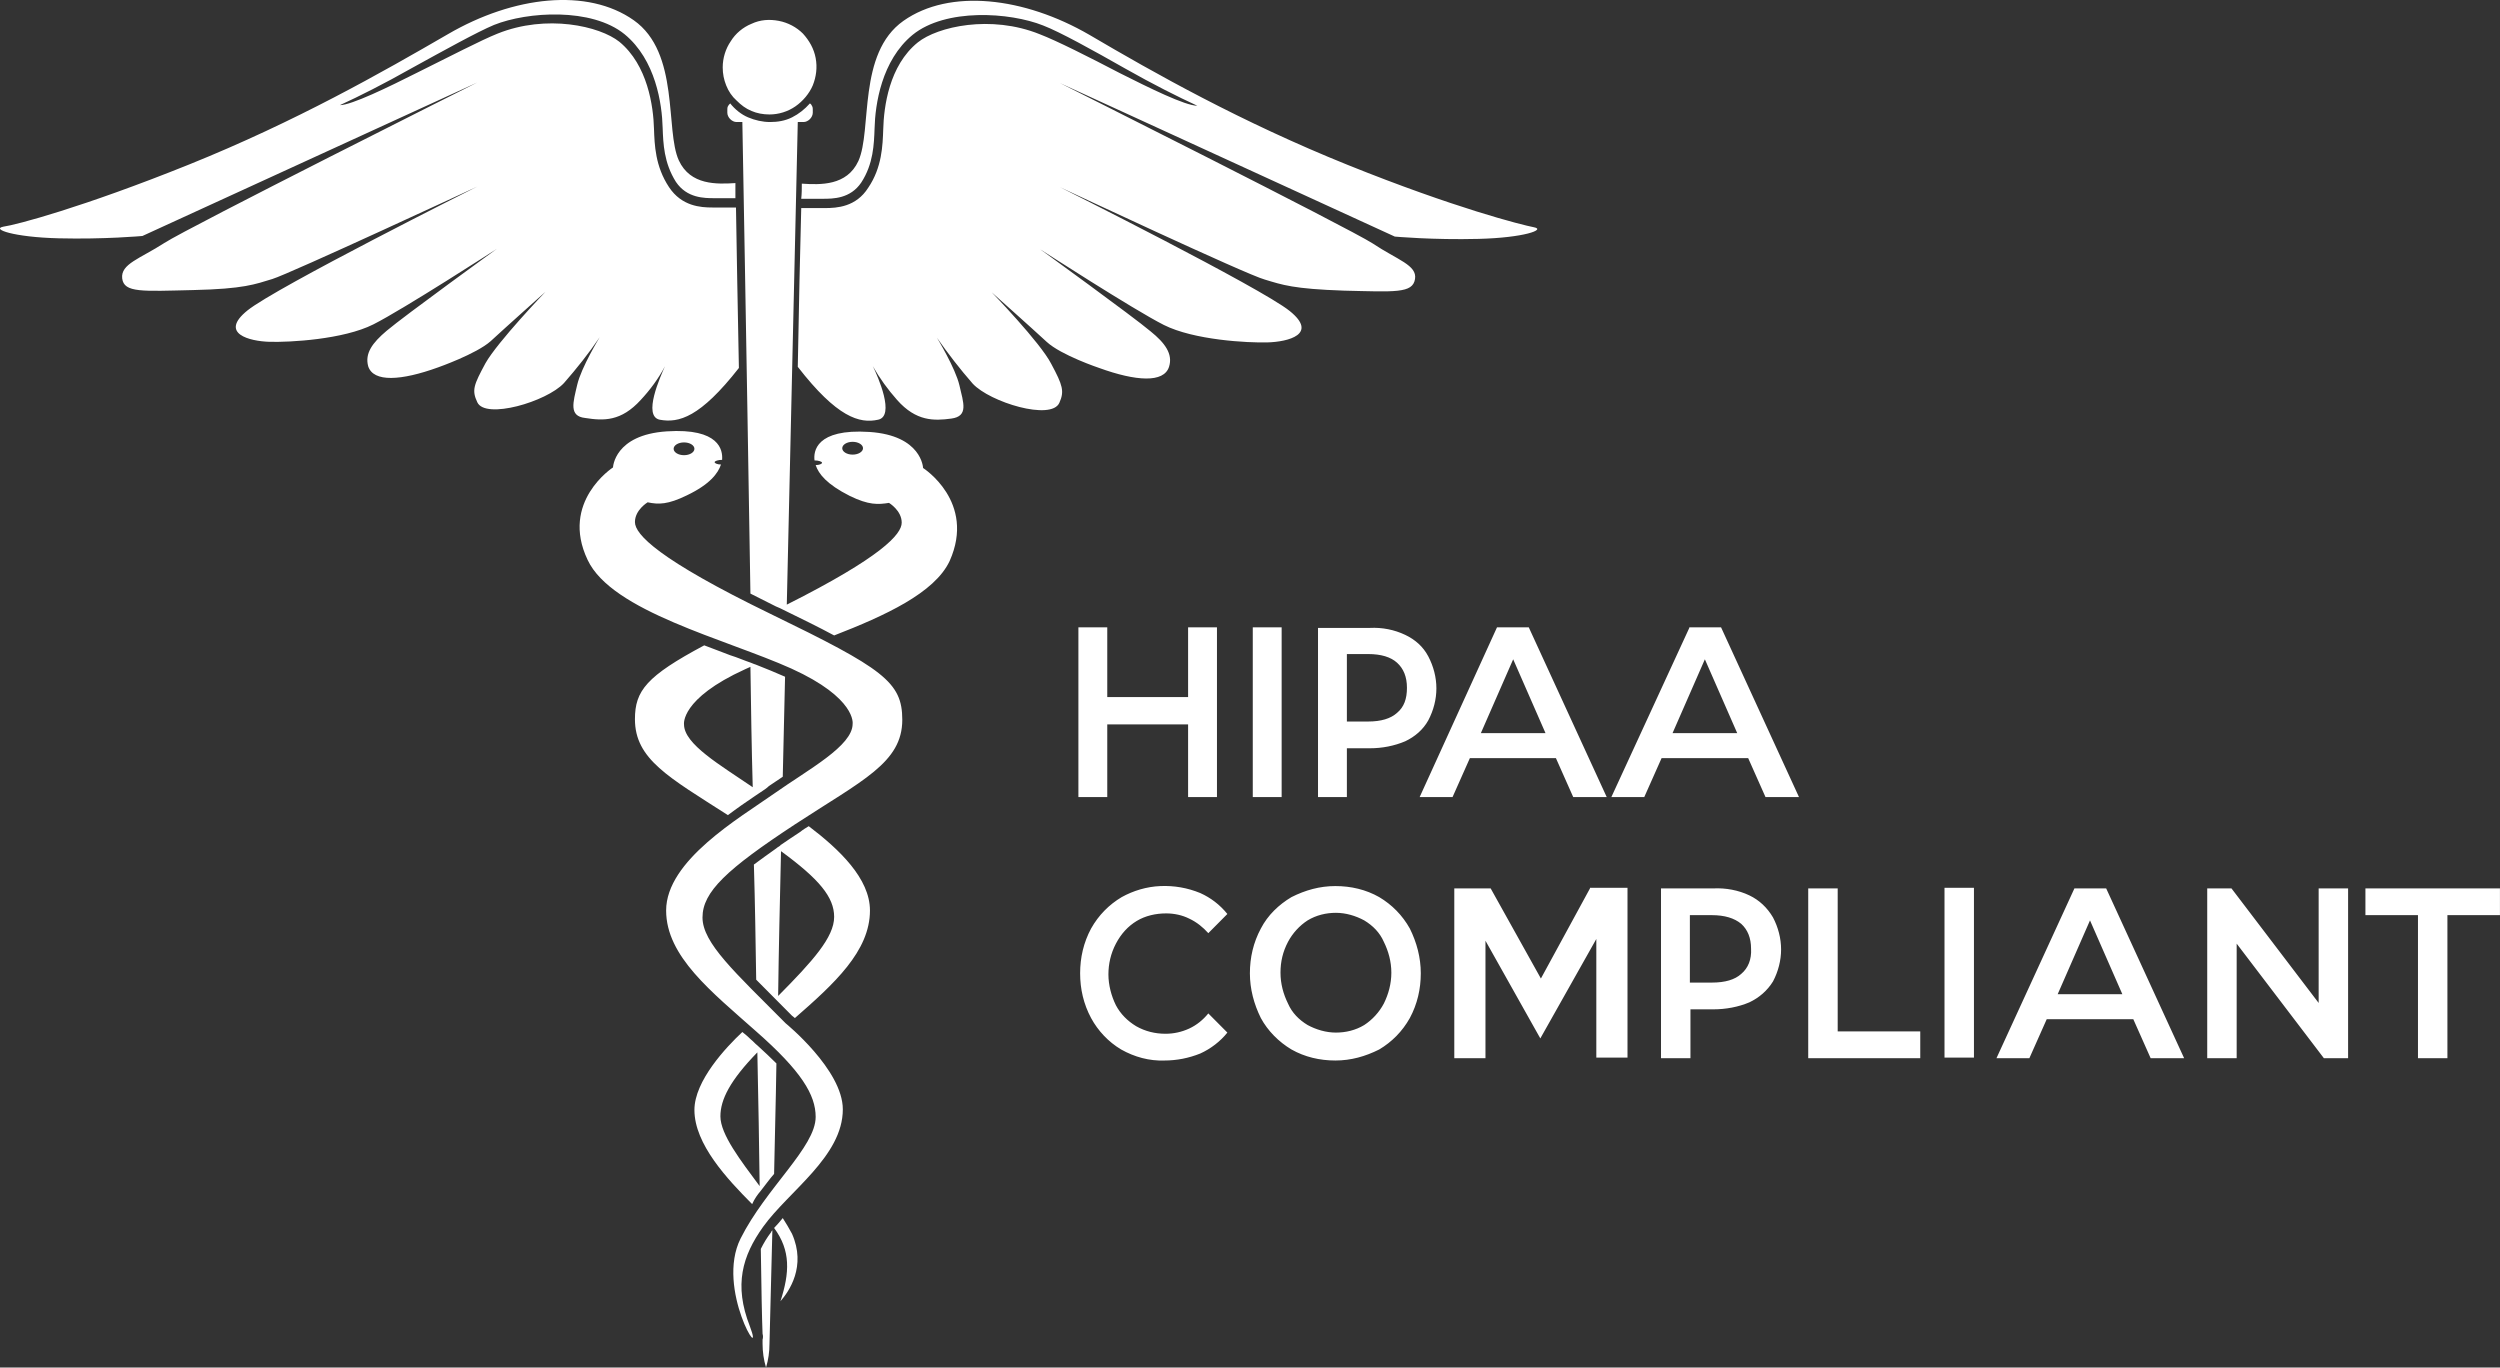<svg width="117" height="64" viewBox="0 0 117 64" fill="none" xmlns="http://www.w3.org/2000/svg">
<rect x="0" y="0" width="117" height="64" fill="#333333" stroke="none"/>
<path d="M53.198 43.101C53.603 42.856 54.09 42.747 54.576 42.747C54.955 42.747 55.333 42.829 55.657 42.992C56.008 43.155 56.306 43.4 56.549 43.672L57.441 42.774C57.089 42.339 56.657 42.012 56.171 41.794C55.576 41.55 54.955 41.441 54.306 41.468C53.657 41.495 53.036 41.686 52.495 41.985C51.901 42.339 51.415 42.829 51.063 43.455C50.712 44.108 50.55 44.815 50.55 45.55C50.55 46.285 50.712 46.992 51.063 47.645C51.388 48.244 51.874 48.761 52.468 49.115C53.09 49.468 53.793 49.659 54.495 49.632C55.063 49.632 55.63 49.523 56.171 49.305C56.657 49.087 57.116 48.734 57.441 48.325L56.549 47.428C56.306 47.727 56.008 47.972 55.657 48.135C55.306 48.298 54.928 48.38 54.549 48.38C54.063 48.38 53.603 48.271 53.171 48.026C52.766 47.781 52.441 47.455 52.225 47.047C52.009 46.611 51.874 46.094 51.874 45.604C51.874 45.114 51.982 44.625 52.225 44.162C52.468 43.699 52.793 43.346 53.198 43.101ZM51.82 33.903H55.603V37.304H56.954V29.358H55.603V32.624H51.82V29.358H50.469V37.304H51.82V33.903ZM58.63 37.304H59.981V29.358H58.63V37.304ZM65.764 29.712C65.25 29.467 64.683 29.358 64.115 29.386H61.683V37.304H63.034V35.019H64.115C64.683 35.019 65.25 34.91 65.764 34.692C66.223 34.474 66.601 34.148 66.844 33.712C67.088 33.25 67.223 32.733 67.223 32.216C67.223 31.699 67.088 31.182 66.844 30.719C66.601 30.256 66.223 29.93 65.764 29.712ZM65.385 33.359C65.088 33.631 64.629 33.767 64.034 33.767H63.034V30.61H64.034C64.629 30.61 65.088 30.746 65.385 31.018C65.683 31.29 65.845 31.671 65.845 32.188C65.845 32.706 65.71 33.087 65.385 33.359ZM79.059 29.386L75.411 37.304H76.951L77.762 35.481H81.815L82.626 37.304H84.193L80.545 29.358H79.059V29.386ZM78.275 34.311L79.788 30.855L81.302 34.311H78.275ZM64.548 41.985C63.926 41.631 63.224 41.468 62.494 41.468C61.764 41.468 61.089 41.658 60.44 41.985C59.846 42.339 59.332 42.829 59.008 43.455C58.657 44.108 58.495 44.815 58.495 45.55C58.495 46.285 58.684 46.992 59.008 47.645C59.332 48.244 59.846 48.761 60.44 49.115C61.062 49.468 61.764 49.632 62.494 49.632C63.224 49.632 63.899 49.441 64.548 49.115C65.142 48.761 65.629 48.271 65.98 47.645C66.331 46.992 66.493 46.285 66.493 45.55C66.493 44.815 66.304 44.108 65.98 43.455C65.629 42.829 65.142 42.339 64.548 41.985ZM64.764 46.965C64.548 47.373 64.223 47.727 63.845 47.972C63.44 48.217 62.98 48.325 62.521 48.325C62.062 48.325 61.602 48.19 61.197 47.972C60.791 47.727 60.467 47.4 60.278 46.965C60.062 46.529 59.927 46.04 59.927 45.523C59.927 45.006 60.035 44.543 60.278 44.08C60.494 43.672 60.819 43.318 61.197 43.074C61.602 42.829 62.062 42.72 62.521 42.72C62.98 42.72 63.44 42.856 63.845 43.074C64.25 43.318 64.575 43.645 64.764 44.08C64.98 44.516 65.115 45.006 65.115 45.523C65.115 46.04 64.98 46.529 64.764 46.965ZM110.702 41.577V42.829H113.161V49.523H114.539V42.829H116.998V41.577H110.702ZM108.513 46.938L104.433 41.577H103.298V49.523H104.676V44.162L108.757 49.523H109.891V41.577H108.513V46.938ZM74.411 41.577L72.114 45.795L69.763 41.577H68.061V49.523H69.52V44.026L72.087 48.598L74.708 43.944V49.496H76.167V41.55H74.411V41.577ZM81.869 41.903C81.356 41.658 80.761 41.55 80.194 41.577H77.735V49.523H79.113V47.237H80.194C80.761 47.237 81.356 47.128 81.869 46.91C82.328 46.693 82.707 46.366 82.977 45.931C83.22 45.468 83.355 44.951 83.355 44.434C83.355 43.917 83.22 43.4 82.977 42.937C82.707 42.475 82.328 42.121 81.869 41.903ZM81.491 45.577C81.194 45.849 80.734 45.985 80.113 45.985H79.086V42.829H80.113C80.707 42.829 81.166 42.965 81.491 43.237C81.788 43.509 81.95 43.89 81.95 44.407C81.977 44.897 81.815 45.305 81.491 45.577ZM72.817 35.481L73.627 37.304H75.195L71.546 29.358H70.06L66.439 37.304H67.979L68.79 35.481H72.817ZM70.817 30.855L72.33 34.311H69.304L70.817 30.855ZM86.004 41.577H84.625V49.523H89.868V48.271H86.004V41.577ZM91.003 49.496H92.381V41.55H91.003V49.496ZM35.606 58.449C35.633 60.353 35.66 61.741 35.688 62.422C35.715 62.503 35.715 62.612 35.688 62.694C35.688 62.803 35.688 62.884 35.688 62.884C35.688 63.265 35.742 63.646 35.85 64C35.958 63.646 36.012 63.265 36.012 62.884C36.012 62.748 36.066 60.762 36.147 57.578C36.12 57.605 36.093 57.632 36.093 57.66C35.904 57.904 35.742 58.176 35.606 58.449ZM29.986 18.718C30.418 18.256 30.823 17.711 31.121 17.14C30.904 17.63 30.067 19.48 30.877 19.643C31.769 19.807 32.769 19.535 34.58 17.221C34.526 14.255 34.471 11.67 34.444 9.711H33.472C33.418 9.711 33.391 9.711 33.337 9.711C32.796 9.711 31.904 9.656 31.31 8.758C30.661 7.779 30.634 6.772 30.607 6.037C30.58 4.976 30.31 3.044 28.986 1.955C28.067 1.221 25.581 0.649 23.284 1.574C22.527 1.874 21.014 2.663 19.528 3.398C18.177 4.078 16.447 4.921 15.907 4.921C16.799 4.513 17.988 3.915 19.285 3.18C20.771 2.363 22.338 1.493 23.122 1.166C24.689 0.54 27.689 0.35 29.229 1.601C30.688 2.799 30.985 4.867 31.012 5.983C31.04 6.717 31.067 7.615 31.634 8.514C32.148 9.275 32.958 9.275 33.445 9.275H33.553H34.417C34.417 9.031 34.417 8.813 34.417 8.568C33.553 8.622 32.31 8.677 31.769 7.507C31.121 6.092 31.823 2.472 29.661 0.948C27.5 -0.576 24.041 -0.195 20.96 1.601C17.907 3.37 13.853 5.683 8.854 7.697C3.855 9.711 0.747 10.527 0.153 10.609C-0.415 10.718 0.612 11.099 2.747 11.153C4.882 11.207 6.665 11.044 6.665 11.044L22.338 3.86C22.338 3.86 8.827 10.636 7.692 11.371C6.557 12.106 5.638 12.351 5.719 13.031C5.8 13.711 6.665 13.63 9.043 13.575C11.421 13.521 11.935 13.303 12.745 13.058C13.556 12.813 22.338 8.731 22.338 8.731C22.338 8.731 12.934 13.439 11.583 14.527C10.232 15.616 11.691 15.97 12.61 15.997C13.556 16.024 16.069 15.888 17.474 15.181C18.879 14.473 23.257 11.643 23.257 11.643C23.257 11.643 18.933 14.772 18.096 15.48C17.42 16.051 17.069 16.541 17.231 17.14C17.474 17.902 18.771 17.82 20.501 17.194C20.501 17.194 22.284 16.568 22.96 15.97C23.635 15.344 25.527 13.657 25.527 13.657C25.527 13.657 23.284 15.997 22.717 17.004C22.176 18.011 22.068 18.256 22.338 18.827C22.717 19.643 25.581 18.8 26.392 17.929C26.986 17.249 27.554 16.541 28.067 15.779C28.067 15.779 27.202 17.194 27.013 18.011C26.824 18.827 26.608 19.48 27.392 19.562C28.256 19.698 29.067 19.725 29.986 18.718ZM35.336 37.25C35.417 37.196 35.498 37.141 35.579 37.087C35.742 36.978 35.877 36.896 35.985 36.787C36.201 36.651 36.417 36.488 36.633 36.352C36.66 34.801 36.714 33.222 36.741 31.671C36.309 31.481 35.85 31.29 35.363 31.1C35.336 31.1 35.309 31.073 35.282 31.073C35.228 31.046 35.201 31.046 35.147 31.018C34.823 30.91 34.526 30.773 34.174 30.665C33.769 30.501 33.364 30.365 32.958 30.202C30.256 31.644 29.715 32.325 29.715 33.658C29.715 35.536 31.31 36.379 34.066 38.148C34.498 37.822 34.931 37.522 35.336 37.25ZM32.012 33.903C32.012 33.903 31.823 32.706 34.877 31.318C34.958 31.29 35.039 31.236 35.12 31.209C35.147 33.087 35.174 34.964 35.228 36.842C33.715 35.808 32.012 34.828 32.012 33.903ZM36.633 57.006C36.498 57.17 36.363 57.333 36.228 57.469C37.012 58.53 36.958 59.564 36.525 60.898C36.931 60.435 37.741 59.265 37.066 57.741C36.931 57.496 36.795 57.251 36.633 57.006ZM35.39 45.849C35.688 46.148 36.039 46.502 36.39 46.856C36.606 47.074 36.822 47.291 37.066 47.536C37.093 47.564 37.147 47.591 37.201 47.645C39.038 46.04 40.714 44.516 40.714 42.611C40.714 41.114 39.282 39.754 37.849 38.665C37.714 38.747 37.579 38.828 37.444 38.937C37.12 39.155 36.822 39.345 36.552 39.536C36.552 39.536 36.525 39.536 36.525 39.563C36.471 39.617 36.39 39.645 36.336 39.699C35.958 39.971 35.606 40.216 35.282 40.461C35.336 42.284 35.363 44.108 35.39 45.849ZM36.552 39.835C38.336 41.141 39.038 41.985 39.038 42.91C39.038 43.863 38.038 44.978 36.417 46.611C36.444 44.434 36.498 42.175 36.552 39.835ZM46.415 13.684C46.415 13.684 48.307 15.371 48.983 15.997C49.658 16.623 51.442 17.221 51.442 17.221C53.171 17.847 54.468 17.929 54.711 17.167C54.901 16.568 54.522 16.051 53.847 15.507C53.009 14.8 48.685 11.67 48.685 11.67C48.685 11.67 53.063 14.5 54.468 15.208C55.873 15.915 58.386 16.051 59.332 16.024C60.278 15.997 61.71 15.643 60.359 14.555C59.008 13.466 49.604 8.758 49.604 8.758C49.604 8.758 58.359 12.867 59.197 13.085C60.008 13.33 60.521 13.521 62.899 13.602C65.277 13.657 66.115 13.738 66.223 13.058C66.331 12.405 65.385 12.16 64.25 11.398C63.115 10.663 49.604 3.887 49.604 3.887L65.277 11.072C65.277 11.072 67.061 11.235 69.195 11.18C71.33 11.126 72.357 10.745 71.79 10.636C71.222 10.527 68.088 9.738 63.088 7.724C58.089 5.711 54.036 3.425 50.982 1.629C47.929 -0.14 44.443 -0.548 42.281 0.976C40.119 2.5 40.822 6.092 40.173 7.534C39.633 8.704 38.39 8.65 37.525 8.595C37.525 8.813 37.525 9.058 37.498 9.303H38.39H38.498C38.984 9.303 39.795 9.303 40.308 8.541C40.876 7.67 40.903 6.745 40.93 6.01C40.957 4.894 41.254 2.826 42.713 1.629C44.254 0.377 47.253 0.567 48.82 1.193C49.604 1.493 51.171 2.363 52.658 3.207C53.955 3.942 55.144 4.54 56.035 4.949C55.468 4.949 53.766 4.105 52.414 3.425C50.955 2.663 49.442 1.901 48.658 1.601C46.361 0.676 43.875 1.248 42.956 1.982C41.605 3.071 41.362 5.003 41.335 6.064C41.308 6.799 41.281 7.833 40.633 8.786C40.065 9.684 39.173 9.738 38.606 9.738C38.552 9.738 38.525 9.738 38.471 9.738H37.498C37.444 11.697 37.39 14.255 37.336 17.167C39.173 19.535 40.227 19.834 41.092 19.643C41.903 19.48 41.092 17.63 40.849 17.14C41.173 17.711 41.551 18.228 41.984 18.718C42.876 19.725 43.713 19.698 44.524 19.589C45.334 19.48 45.091 18.854 44.902 18.038C44.713 17.221 43.848 15.806 43.848 15.806C44.362 16.541 44.929 17.276 45.524 17.956C46.334 18.827 49.199 19.698 49.577 18.854C49.82 18.31 49.739 18.038 49.199 17.031C48.685 16.024 46.415 13.684 46.415 13.684ZM36.012 5.357C36.444 5.357 36.876 5.221 37.228 4.976C37.579 4.731 37.876 4.377 38.038 3.996C38.201 3.588 38.255 3.153 38.173 2.717C38.093 2.282 37.876 1.901 37.579 1.574C37.282 1.275 36.876 1.057 36.444 0.976C36.012 0.894 35.579 0.921 35.174 1.112C34.769 1.275 34.417 1.574 34.201 1.928C33.958 2.282 33.823 2.717 33.823 3.153C33.823 3.452 33.877 3.724 33.985 3.996C34.093 4.268 34.255 4.513 34.471 4.704C34.688 4.921 34.904 5.085 35.174 5.194C35.417 5.302 35.715 5.357 36.012 5.357ZM43.2 21.902C43.2 21.902 43.146 20.378 40.687 20.215C38.173 20.052 38.065 21.14 38.12 21.548C38.309 21.548 38.471 21.603 38.471 21.657C38.471 21.712 38.336 21.766 38.173 21.766C38.309 22.174 38.687 22.664 39.768 23.208C40.66 23.644 41.092 23.616 41.605 23.535C41.605 23.535 42.2 23.889 42.2 24.46C42.2 25.004 41.254 26.066 36.822 28.297C37.093 16.269 37.336 5.711 37.336 5.711H37.606C37.714 5.711 37.822 5.656 37.903 5.575C37.984 5.493 38.038 5.384 38.038 5.275V5.139C38.038 5.085 38.038 5.03 38.011 4.976C37.984 4.921 37.957 4.867 37.903 4.84C37.66 5.112 37.39 5.33 37.066 5.493C36.741 5.656 36.39 5.711 36.039 5.711C35.688 5.711 35.336 5.629 35.012 5.493C34.688 5.357 34.39 5.112 34.174 4.84C34.12 4.894 34.093 4.921 34.066 4.976C34.039 5.03 34.039 5.085 34.039 5.139V5.275C34.039 5.384 34.093 5.493 34.174 5.575C34.255 5.656 34.363 5.711 34.471 5.711H34.742C34.742 5.711 34.931 15.97 35.12 27.78C35.498 27.971 35.877 28.161 36.309 28.379C36.363 28.406 36.444 28.433 36.498 28.46C37.498 28.95 38.336 29.358 39.038 29.739C41.416 28.814 43.74 27.753 44.443 26.256C45.686 23.48 43.2 21.902 43.2 21.902ZM39.903 21.276C39.633 21.276 39.417 21.14 39.417 20.977C39.417 20.814 39.633 20.677 39.903 20.677C40.173 20.677 40.389 20.814 40.389 20.977C40.389 21.14 40.173 21.276 39.903 21.276ZM35.606 55.727C35.823 55.455 36.012 55.183 36.228 54.938C36.255 53.387 36.309 51.645 36.336 49.768C36.066 49.496 35.769 49.224 35.444 48.924C35.336 48.843 35.255 48.734 35.147 48.652C35.012 48.516 34.877 48.407 34.742 48.298C33.985 49.006 32.499 50.584 32.499 51.945C32.499 53.55 34.039 55.183 35.201 56.353C35.309 56.108 35.444 55.918 35.606 55.727ZM35.444 49.251C35.498 51.564 35.525 53.686 35.552 55.51C34.661 54.312 33.715 53.088 33.715 52.244C33.715 51.455 34.174 50.557 35.444 49.251ZM36.066 28.733C30.796 26.174 29.715 25.004 29.715 24.433C29.715 23.861 30.31 23.508 30.31 23.508C30.823 23.616 31.256 23.616 32.148 23.181C33.228 22.664 33.607 22.147 33.742 21.739C33.58 21.739 33.445 21.684 33.445 21.63C33.445 21.576 33.607 21.521 33.796 21.521V21.494C33.823 21.086 33.688 20.024 31.202 20.188C28.743 20.351 28.689 21.875 28.689 21.875C28.689 21.875 26.203 23.48 27.5 26.202C28.635 28.624 33.958 29.903 37.039 31.29C40.092 32.678 39.903 33.876 39.903 33.876C39.903 34.91 37.849 35.998 36.228 37.141C34.607 38.284 31.175 40.271 31.175 42.611C31.175 44.761 33.309 46.421 35.39 48.271C37.498 50.122 38.173 51.237 38.173 52.271C38.173 53.686 35.85 55.591 34.661 57.959C33.472 60.326 35.823 64 35.093 62.068C34.336 60.136 34.742 58.775 35.715 57.414C36.904 55.755 39.444 54.122 39.444 51.918C39.444 50.067 36.768 47.89 36.768 47.89C34.39 45.495 32.877 44.135 32.877 42.937C32.877 41.74 34.012 40.679 37.201 38.583C40.362 36.515 42.227 35.699 42.227 33.685C42.227 31.916 41.335 31.29 36.066 28.733ZM32.012 20.705C32.283 20.705 32.499 20.841 32.499 21.004C32.499 21.167 32.283 21.303 32.012 21.303C31.742 21.303 31.526 21.167 31.526 21.004C31.526 20.841 31.742 20.705 32.012 20.705ZM97.083 41.577L93.435 49.523H94.975L95.786 47.7H99.839L100.65 49.523H102.217L98.569 41.577H97.083ZM96.299 46.529L97.812 43.074L99.326 46.529H96.299Z" fill="white"/>
</svg>
